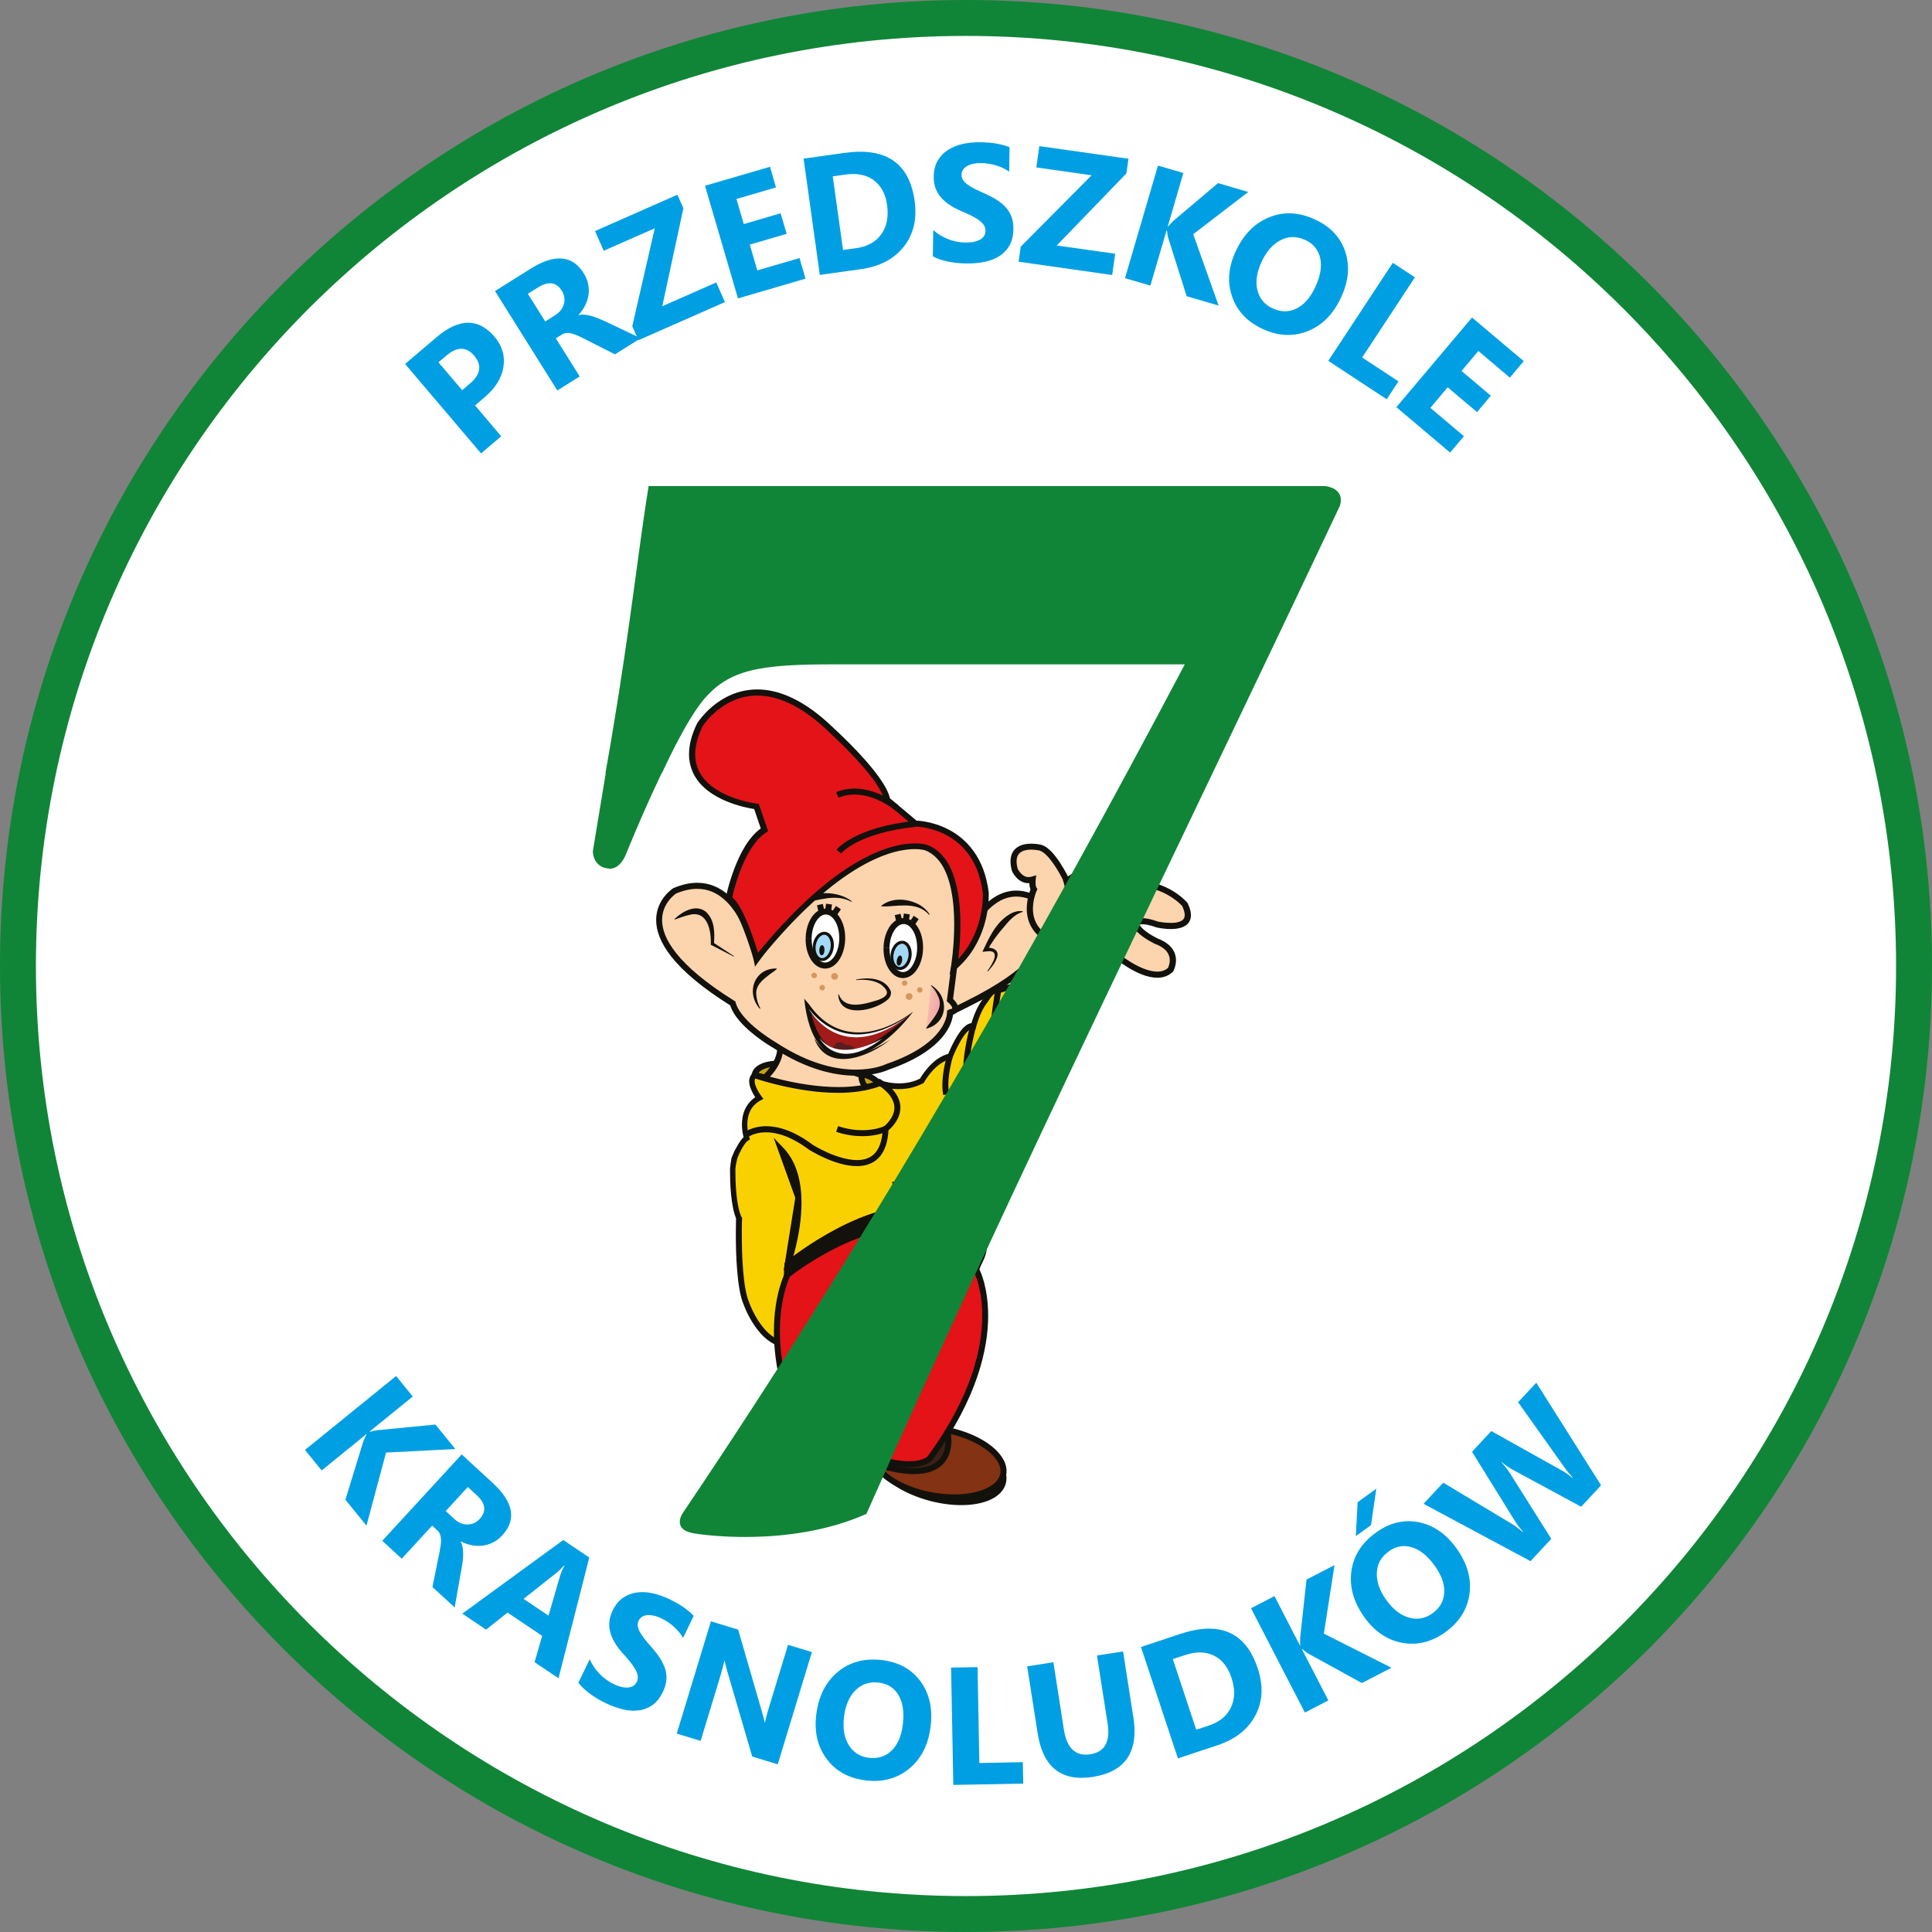 <svg id="a_5" xmlns="http://www.w3.org/2000/svg" xmlns:xlink="http://www.w3.org/1999/xlink" viewBox="0 0 322.74 322.74">
  <rect x="0" y="0" width="322.74" height="322.74" fill="#808080" stroke="none"/>
  <defs>
    <style>
      .cls-1 {
        fill: #833213;
      }

      .cls-2 {
        fill: #a2d9f7;
      }

      .cls-3 {
        fill: #d7965f;
      }

      .cls-4 {
        fill: url(#Gradient_bez_nazwy_10-6);
      }

      .cls-5 {
        fill: url(#Gradient_bez_nazwy_10-7);
      }

      .cls-6 {
        fill: #3a2015;
      }

      .cls-7 {
        fill: #fff;
      }

      .cls-8 {
        fill: #591e1d;
      }

      .cls-9 {
        fill: #009fe3;
      }

      .cls-10 {
        fill: #c5a211;
      }

      .cls-11 {
        fill: url(#Gradient_bez_nazwy_10-3);
      }

      .cls-12 {
        fill: #108537;
      }

      .cls-13 {
        fill: #fcd4ad;
      }

      .cls-14 {
        fill: url(#Gradient_bez_nazwy_10);
      }

      .cls-15 {
        fill: url(#Gradient_bez_nazwy_10-2);
      }

      .cls-16 {
        fill: url(#Gradient_bez_nazwy_10-8);
      }

      .cls-17 {
        fill: url(#Gradient_bez_nazwy_10-4);
      }

      .cls-18 {
        fill: #e31318;
      }

      .cls-19 {
        fill: #13110c;
      }

      .cls-20 {
        fill: #a11b19;
      }

      .cls-21 {
        fill: #fad100;
      }

      .cls-22 {
        fill: #e2b900;
      }

      .cls-23 {
        fill: url(#Gradient_bez_nazwy_10-5);
      }
    </style>
    <linearGradient id="Gradient_bez_nazwy_10" data-name="Gradient bez nazwy 10" x1="-2652.92" y1="-12.22" x2="-2651.92" y2="-12.22" gradientTransform="translate(24743.25 3983.27) rotate(9.08) scale(9.38 -9.38)" gradientUnits="userSpaceOnUse">
      <stop offset="0" stop-color="#fcd4ad"/>
      <stop offset="1" stop-color="#e169a5"/>
    </linearGradient>
    <linearGradient id="Gradient_bez_nazwy_10-2" data-name="Gradient bez nazwy 10" x1="-2751.21" y1="-48.84" x2="-2750.21" y2="-48.84" gradientTransform="translate(-18035.52 -6838.65) rotate(-157.9) scale(7.07 -7.07)" xlink:href="#Gradient_bez_nazwy_10"/>
    <linearGradient id="Gradient_bez_nazwy_10-3" data-name="Gradient bez nazwy 10" x1="-3102.31" y1="-220.32" x2="-3101.31" y2="-220.32" gradientTransform="translate(-2639.24 -755.51) rotate(-157.9) scale(.94 -.94)" xlink:href="#Gradient_bez_nazwy_10"/>
    <linearGradient id="Gradient_bez_nazwy_10-4" data-name="Gradient bez nazwy 10" x1="-2908.84" y1="-173.95" x2="-2907.84" y2="-173.95" gradientTransform="translate(-4046.56 -2101.42) rotate(-148.34) scale(1.64 -1.64)" xlink:href="#Gradient_bez_nazwy_10"/>
    <linearGradient id="Gradient_bez_nazwy_10-5" data-name="Gradient bez nazwy 10" x1="-2866.55" y1="-105.17" x2="-2865.55" y2="-105.17" gradientTransform="translate(-5936.23 -2062.11) rotate(-157.9) scale(2.26 -2.26)" xlink:href="#Gradient_bez_nazwy_10"/>
    <linearGradient id="Gradient_bez_nazwy_10-6" data-name="Gradient bez nazwy 10" x1="-3100.9" y1="-219.63" x2="-3099.9" y2="-219.63" gradientTransform="translate(-2660.51 -760.44) rotate(-157.9) scale(.95 -.95)" xlink:href="#Gradient_bez_nazwy_10"/>
    <linearGradient id="Gradient_bez_nazwy_10-7" data-name="Gradient bez nazwy 10" x1="-2909.32" y1="-174.29" x2="-2908.32" y2="-174.29" gradientTransform="translate(-4050.99 -2097.89) rotate(-148.34) scale(1.63 -1.63)" xlink:href="#Gradient_bez_nazwy_10"/>
    <linearGradient id="Gradient_bez_nazwy_10-8" data-name="Gradient bez nazwy 10" x1="-2866.48" y1="-105.14" x2="-2865.48" y2="-105.14" gradientTransform="translate(-5951.56 -2064.68) rotate(-157.9) scale(2.26 -2.26)" xlink:href="#Gradient_bez_nazwy_10"/>
  </defs>
  <g>
    <circle class="cls-7" cx="161.86" cy="161.56" r="158"/>
    <g>
      <path class="cls-10" d="M146.85,180.97s-1.6-1.64-2.95-1.4c0,0-.18,1.31.74,2.04,0,0,1.64-.3,2.21-.64Z"/>
      <path class="cls-19" d="M146.85,180.97l.36-.35s-.38-.39-.93-.77c-.55-.38-1.28-.79-2.1-.8-.12,0-.24,0-.36.03l-.36.06-.05.36s-.02.15-.02.35c0,.25.03.61.15,1,.13.39.37.82.79,1.16l.18.14.22-.04s.42-.08.92-.2c.25-.06.52-.13.77-.21.25-.08.48-.17.69-.29l.54-.33-.44-.45-.36.35-.26-.43c-.08.05-.26.13-.48.2-.32.11-.72.2-1.03.27-.31.07-.53.11-.53.11l.09.49.31-.39c-.24-.19-.38-.43-.46-.68-.08-.25-.1-.51-.1-.69v-.16s0-.04,0-.04h0s-.15-.03-.15-.03l.15.02h0s-.15-.02-.15-.02l.15.02-.49-.07.09.49.19-.02c.45,0,1.06.29,1.53.62.23.16.43.33.57.45l.16.15.04.04h.01s.36-.34.36-.34l-.26-.43.26.43Z"/>
      <path class="cls-10" d="M126.05,179.59s0-2.32,5.7-1.89c0,0-.83,2.37-1.3,2.91-.28-.05-4.4-1.01-4.4-1.01Z"/>
      <path class="cls-19" d="M126.05,179.59h.5-.21l.21.02v-.02s-.21,0-.21,0l.21.02s.01-.33.47-.69c.46-.36,1.43-.78,3.42-.78.39,0,.81.02,1.28.05l.04-.5-.47-.17s-.05.14-.14.37c-.13.34-.33.87-.54,1.35-.1.24-.21.47-.31.66-.09.18-.19.33-.23.37l.38.33.08-.49s-.11-.02-.24-.05c-.48-.11-1.52-.35-2.43-.56-.91-.21-1.7-.4-1.7-.4l-.11.49h.5-.5l-.11.49s1.03.24,2.1.49c.53.12,1.07.25,1.5.35.21.05.4.09.54.12.14.03.23.05.3.06l.28.05.18-.21c.18-.21.32-.47.47-.79.45-.94.92-2.27.92-2.28l.22-.62-.65-.05c-.49-.04-.94-.05-1.35-.05-2.26,0-3.49.5-4.17,1.1-.68.6-.72,1.26-.72,1.35v.4l.39.09.11-.49Z"/>
      <path class="cls-13" d="M143.9,179.57s-.09,1.36.88,2.17c0,0-6.77,1.7-17.15-1.62,0,0,2.71-2.18,2.73-5.14l13.54,4.59Z"/>
      <path class="cls-19" d="M143.9,179.57l-.5-.04v.13c0,.19.01.58.15,1.04.14.46.4.99.91,1.42l.32-.38-.12-.48-.07.02c-.34.08-1.97.4-4.6.4-2.94,0-7.13-.41-12.21-2.03l-.15.48.31.39s.73-.59,1.44-1.55c.71-.96,1.46-2.34,1.47-3.97h-.5s-.16.47-.16.47l13.54,4.59.16-.47-.5-.04.5.04.16-.47-14.2-4.82v.69c-.01,1.32-.64,2.52-1.28,3.38-.32.43-.64.78-.88,1.02-.12.12-.22.21-.29.27l-.08.07-.02.02-.72.58.88.28c5.18,1.66,9.48,2.08,12.51,2.08,3.1,0,4.88-.44,4.91-.45l.95-.24-.75-.63c-.31-.26-.49-.6-.59-.94-.1-.33-.11-.63-.11-.76v-.05s0,0,0,0h-.15s.15,0,.15,0h0s-.15-.01-.15-.01h.15s.03-.38.03-.38l-.37-.12-.16.47Z"/>
      <path class="cls-13" d="M159.67,159.16s4.52-17.13-7.76-18.62c0,0-11.32-.26-25.49,19.68,0,0-2.78-16.03-13.72-11.4,0,0-10.16,6.43,9.71,18.8.97,3.56,7.12,7.05,7.12,7.05,11.2,7.27,18.66,3.57,18.66,3.57,10.76-3.66,10.53-9.09,10.53-9.09l3.14-1.57c21.64-10.79,10.31-17.84,10.31-17.84-8.61-3.29-12.78,11.88-12.78,11.88"/>
      <path class="cls-19" d="M160.16,159.29s.83-3.13.83-6.87c0-2.54-.38-5.37-1.7-7.73-1.32-2.36-3.64-4.21-7.32-4.65h-.02s-.02,0-.02,0h-.03c-.71-.01-12,.35-25.88,19.89l.41.29.49-.09s-.54-3.12-2.08-6.26c-.77-1.57-1.8-3.15-3.17-4.36-1.37-1.21-3.1-2.04-5.19-2.04-1.21,0-2.53.27-3.96.88l-.04.02-.04.02s-.72.46-1.42,1.34c-.7.87-1.41,2.2-1.41,3.96,0,1.71.68,3.78,2.58,6.17,1.9,2.39,5.02,5.11,9.96,8.19l.26-.42-.48.13c.27,1,.88,1.94,1.62,2.8,2.22,2.58,5.7,4.54,5.73,4.55l.25-.43-.27.42c5.62,3.65,10.36,4.6,13.71,4.59,3.41,0,5.39-.97,5.44-.99l-.22-.45.16.47c5.22-1.78,7.95-3.99,9.37-5.86,1.42-1.87,1.5-3.38,1.5-3.68v-.03h-.5l.22.45,3.14-1.57c5.32-2.65,8.68-5.09,10.74-7.29,2.06-2.2,2.81-4.2,2.81-5.9,0-1.78-.81-3.17-1.6-4.09-.79-.92-1.57-1.41-1.6-1.43l-.04-.03-.04-.02c-.89-.34-1.75-.5-2.58-.5-1.9,0-3.54.84-4.9,2.05-2.04,1.82-3.51,4.48-4.49,6.68-.98,2.2-1.46,3.96-1.47,3.98l.96.27.04-.13c.19-.66,1.13-3.68,2.81-6.5.84-1.41,1.86-2.76,3.04-3.75,1.19-.99,2.51-1.6,4-1.6.69,0,1.43.13,2.22.43l.18-.47-.26.42h.02c.13.1.83.58,1.47,1.38.65.8,1.23,1.91,1.23,3.28,0,1.4-.6,3.14-2.54,5.22-1.94,2.08-5.21,4.46-10.46,7.08l-3.42,1.71v.34c0,.13-.03,1.4-1.3,3.08-1.27,1.68-3.8,3.79-8.89,5.52h-.03s-.03.03-.03.03h-.01c-.17.09-1.96.89-4.98.89-3.17,0-7.69-.88-13.17-4.43h-.01s-.01-.02-.01-.02c0,0-.09-.05-.25-.15-.58-.35-2.06-1.28-3.49-2.5-1.43-1.21-2.78-2.73-3.14-4.1l-.05-.19-.17-.1c-4.88-3.04-7.91-5.7-9.71-7.96-1.8-2.26-2.36-4.1-2.36-5.54,0-1.47.59-2.58,1.19-3.33.3-.38.6-.66.82-.85.11-.09.2-.16.27-.21l.07-.05h.02s-.27-.43-.27-.43l.19.46c1.33-.56,2.51-.8,3.57-.8,1.83,0,3.3.7,4.53,1.79,1.85,1.63,3.1,4.14,3.87,6.25.39,1.05.65,2.01.82,2.69.08.34.15.62.18.81.04.19.06.29.06.29l.2,1.18.7-.98c13.76-19.33,24.67-19.46,25.06-19.47h0s.01-.5.01-.5l-.06.5c3.4.42,5.36,2.03,6.56,4.15,1.2,2.12,1.57,4.8,1.57,7.24,0,1.79-.2,3.45-.4,4.66-.1.6-.2,1.09-.27,1.43-.04.17-.07.3-.09.39l-.03.13.97.25h0Z"/>
      <path class="cls-19" d="M142.25,150.65c-2.7-1.45-5.55-.2-8.32.23l-.05-.09c1.05-1.18,2.63-1.67,4.17-1.59,1.53.03,3.06.45,4.25,1.36l-.06.08Z"/>
      <path class="cls-18" d="M159.38,161.6s2.91-17.08-4.65-19.98c0,0-10.34-3.7-28.32,18.59,0,0-2.49-8.9-4.66-10.08,0,0,1.74-8.83,5.96-11.49l-1.33-3.9s-15.15-1.74-9.48-13.59c0,0,7.96-12.85,22.13.96,0,0,8.53,7.7,9.21,11.55l4.71,3.96s10.32.01,11.75,11.59c0,0,.47,7.47-5.33,12.4Z"/>
      <path class="cls-19" d="M159.38,161.6l.49.08s.56-3.27.56-7.21c0-2.56-.23-5.4-1.02-7.86-.4-1.23-.93-2.36-1.67-3.31-.73-.95-1.67-1.71-2.83-2.15h0s0,0,0,0c-.05-.02-.75-.26-2.06-.26-3.94,0-13.28,2.21-26.82,19.01l.39.31.48-.13s-.63-2.24-1.53-4.64c-.45-1.2-.97-2.44-1.53-3.47-.28-.52-.56-.98-.86-1.37-.3-.39-.61-.7-.98-.91l-.24.44.49.1s.03-.13.08-.37c.19-.85.73-3.02,1.67-5.24.94-2.23,2.29-4.5,3.98-5.55l.33-.21-1.56-4.58-.31-.04h-.11c-.56-.09-3.18-.51-5.6-1.75-1.21-.62-2.37-1.43-3.21-2.49-.84-1.06-1.38-2.34-1.39-3.98,0-1.31.35-2.85,1.22-4.67l-.45-.22.42.26.03-.05c.18-.27,1.08-1.57,2.63-2.79,1.56-1.22,3.74-2.36,6.53-2.36,3.2,0,7.26,1.49,12.16,6.26h0s0,.01,0,.01c0,0,.13.12.36.33.81.76,2.87,2.71,4.78,4.88.96,1.08,1.88,2.22,2.59,3.28.71,1.06,1.2,2.05,1.33,2.76l.03.18,4.99,4.19h.18s.1,0,.1,0c.52.02,3.02.2,5.51,1.67,2.48,1.48,4.99,4.19,5.65,9.48l.5-.06-.5.03v.09c0,.07,0,.16,0,.29,0,.78-.09,2.67-.78,4.87-.69,2.2-1.98,4.69-4.39,6.74l.32.38.49.08-.49-.08.32.38c2.58-2.19,3.96-4.87,4.69-7.2.73-2.33.82-4.31.82-5.17,0-.28,0-.44,0-.44v-.02s0-.01,0-.01c-.72-5.94-3.8-9.02-6.68-10.52-2.87-1.51-5.52-1.51-5.57-1.51v.5s.32-.38.32-.38l-4.71-3.96-.32.38.49-.09c-.2-1.1-.9-2.33-1.81-3.63-2.74-3.86-7.55-8.19-7.56-8.2l-.33.37.35-.36c-5.01-4.89-9.33-6.54-12.85-6.54-3.28,0-5.8,1.43-7.48,2.83-1.68,1.41-2.55,2.81-2.57,2.84l-.02.02v.02c-.93,1.92-1.33,3.61-1.33,5.1,0,1.99.73,3.6,1.8,4.84,1.61,1.86,3.96,2.93,5.89,3.56,1.94.63,3.48.8,3.5.81l.06-.5-.47.16,1.33,3.9.47-.16-.27-.42c-2.29,1.46-3.78,4.41-4.76,6.99-.98,2.58-1.42,4.81-1.42,4.83l-.07.36.32.18c.17.09.42.31.67.64.89,1.14,1.86,3.46,2.57,5.45.36,1,.65,1.92.86,2.59.21.67.32,1.09.32,1.09l.26.93.61-.76c13.45-16.67,22.5-18.63,26.04-18.63.59,0,1.03.05,1.32.11.14.03.25.05.32.07l.07.02h.01s.03-.08.03-.08l-.03.08h0s.03-.08.03-.08l-.03.08.17-.47-.18.47c.97.37,1.75,1,2.4,1.83,1.94,2.47,2.49,6.82,2.48,10.56,0,1.92-.14,3.69-.27,4.97-.07.64-.14,1.16-.19,1.52s-.08.55-.08.55l-.23,1.35,1.05-.89-.32-.38Z"/>
      <path class="cls-7" d="M135.08,156.73c-.06,2.49,1.16,4.54,2.7,4.58,1.55.03,2.85-1.96,2.9-4.45.05-2.49-1.16-4.54-2.7-4.58-1.55-.04-2.85,1.96-2.9,4.45Z"/>
      <path class="cls-19" d="M135.08,156.73h-.5s0,.16,0,.16c0,1.29.31,2.47.86,3.36.27.45.61.82,1,1.1.39.27.85.44,1.34.45h.05c.49,0,.96-.16,1.36-.43.61-.41,1.09-1.05,1.43-1.82.34-.78.55-1.7.57-2.69h0s0-.17,0-.17c0-1.29-.31-2.47-.86-3.36-.27-.45-.61-.82-1-1.1-.39-.27-.85-.44-1.34-.45h-.05c-.49,0-.96.16-1.36.43-.61.41-1.09,1.05-1.43,1.82-.34.78-.55,1.7-.57,2.68h0s.5.01.5.01h.5c.02-1.14.34-2.17.8-2.88.23-.36.49-.63.76-.81.27-.18.53-.26.81-.26h.03c.27,0,.53.1.79.27.38.27.75.75,1.01,1.38.26.63.42,1.41.42,2.26v.15s0,0,0,0c-.02,1.15-.34,2.18-.8,2.89-.23.36-.49.63-.76.81-.27.18-.53.26-.81.26h-.03c-.27,0-.53-.1-.79-.27-.38-.27-.75-.75-1.01-1.38-.26-.63-.42-1.41-.42-2.26v-.15s0,0,0,0h-.5Z"/>
      <path class="cls-19" d="M122.55,159.79l-3.68-1.9-.14-.07c.13-2.26-.52-5.76-3.53-5-.84.18-1.64.51-2.48.79l-.05-.08c1.31-1.27,3.58-2.57,5.26-1.21,1.51,1.44,1.46,3.5,1.34,5.37l-.13-.25,3.46,2.28-.05.09Z"/>
      <path class="cls-19" d="M164.93,162.22c.85-1.17,2.46-3.74-.27-3.27l-.55.05c1.08-2.29,2.18-4.78,4.4-6.19.68-.43,1.54-.74,2.34-.58v.1c-1.48.43-2.39,1.63-3.34,2.75-.97,1.12-1.87,2.37-2.59,3.69l-.32-.46c1.08-.09,2.41.27,1.95,1.68-.34.91-.93,1.62-1.54,2.3l-.08-.07Z"/>
      <path class="cls-6" d="M146.13,241.96c-.8,2.98,3.35,6.68,9.26,8.26,5.91,1.58,11.35.44,12.15-2.54.8-2.98-3.35-6.68-9.26-8.26-5.91-1.58-11.35-.44-12.14,2.54Z"/>
      <path class="cls-19" d="M146.13,241.96l-.48-.13c-.08.29-.12.59-.12.88,0,.82.29,1.65.78,2.43,1.48,2.34,4.79,4.44,8.95,5.56,1.85.49,3.65.73,5.3.73,1.87,0,3.54-.3,4.85-.89,1.3-.59,2.28-1.5,2.61-2.73.08-.29.11-.59.11-.88,0-.82-.29-1.65-.78-2.43-1.48-2.34-4.8-4.44-8.95-5.56-1.85-.49-3.65-.73-5.3-.73-1.87,0-3.54.3-4.85.89-1.3.59-2.28,1.5-2.61,2.73l.48.13.48.13c.22-.85.92-1.56,2.06-2.08,1.13-.51,2.67-.81,4.43-.8,1.55,0,3.28.22,5.04.7,2.65.71,4.93,1.85,6.52,3.14.8.64,1.42,1.32,1.84,1.99.42.66.62,1.31.62,1.9,0,.21-.03.42-.08.63-.23.85-.92,1.56-2.06,2.08-1.13.51-2.67.81-4.43.8-1.55,0-3.27-.22-5.04-.7-2.65-.71-4.93-1.85-6.52-3.14-.8-.64-1.42-1.32-1.84-1.98-.42-.66-.62-1.31-.62-1.9,0-.21.03-.42.08-.63l-.48-.13Z"/>
      <path class="cls-7" d="M148.09,158.32c-.06,2.49,1.15,4.54,2.7,4.58,1.55.03,2.85-1.96,2.9-4.45.05-2.49-1.16-4.54-2.7-4.58-1.55-.03-2.85,1.96-2.9,4.45Z"/>
      <path class="cls-19" d="M148.09,158.32h-.5s0,.16,0,.16c0,1.29.31,2.47.86,3.36.27.45.61.82,1,1.1.39.27.85.44,1.34.45h.05c.49,0,.96-.16,1.36-.43.61-.41,1.09-1.05,1.43-1.82.34-.78.55-1.7.57-2.69h0s0-.17,0-.17c0-1.29-.31-2.47-.86-3.36-.27-.45-.61-.82-1-1.1-.39-.27-.85-.44-1.34-.45h-.05c-.49,0-.96.16-1.36.43-.61.41-1.09,1.05-1.43,1.82-.34.78-.55,1.7-.57,2.68h0s.5.01.5.01h.5c.02-1.14.34-2.17.8-2.88.23-.36.49-.63.76-.81.27-.18.53-.26.81-.26h.03c.27,0,.53.1.79.27.38.27.75.75,1.01,1.38.26.63.42,1.42.42,2.26v.15s0,0,0,0c-.02,1.15-.34,2.18-.8,2.89-.23.36-.49.63-.76.81-.27.18-.53.26-.81.26h-.03c-.27,0-.53-.1-.79-.27-.38-.27-.75-.75-1.01-1.38-.26-.63-.42-1.41-.42-2.26v-.15s0,0,0,0h-.5Z"/>
      <path class="cls-2" d="M149.04,159.38c-.17,1.21.35,2.28,1.17,2.4.82.12,1.63-.76,1.8-1.97.17-1.21-.35-2.28-1.17-2.4-.82-.12-1.63.76-1.8,1.97Z"/>
      <path class="cls-19" d="M149.04,159.38l-.25-.04c-.02.17-.04.33-.04.5,0,.54.13,1.05.37,1.44.24.39.6.68,1.05.75h.18c.48.01.92-.25,1.25-.64.33-.39.57-.93.66-1.54.02-.17.04-.33.04-.5,0-.55-.13-1.05-.37-1.44-.24-.39-.6-.68-1.05-.75h-.19c-.48-.01-.92.25-1.25.64-.33.39-.57.93-.66,1.54l.25.04.25.04c.07-.52.28-.98.54-1.29.26-.31.57-.48.86-.48h.11c.27.05.51.22.69.52.18.3.3.72.3,1.18,0,.14,0,.28-.03.42-.08.52-.28.98-.55,1.29-.26.31-.57.48-.86.48h-.11c-.27-.05-.51-.22-.7-.52-.18-.3-.3-.71-.3-1.18,0-.14.01-.28.03-.42l-.25-.04Z"/>
      <path class="cls-2" d="M136.04,157.89c-.17,1.21.35,2.28,1.17,2.4.82.12,1.63-.76,1.8-1.97.17-1.21-.35-2.28-1.17-2.4-.82-.12-1.63.76-1.8,1.97Z"/>
      <path class="cls-19" d="M136.04,157.89l-.25-.04c-.02.17-.04.33-.04.49,0,.54.13,1.05.37,1.44.24.39.6.68,1.05.75h.18c.48.01.92-.25,1.25-.64.33-.39.57-.93.66-1.54.02-.17.04-.33.04-.5,0-.54-.13-1.05-.37-1.44-.24-.39-.6-.68-1.05-.75h-.19c-.48-.01-.92.25-1.25.64-.33.39-.57.93-.66,1.54l.25.04.25.04c.08-.52.28-.98.54-1.29.26-.31.57-.48.86-.48h.11c.27.05.51.22.69.52.18.3.3.71.3,1.18,0,.14-.01.28-.03.43-.08.52-.28.98-.54,1.29-.26.31-.57.48-.86.48h-.11c-.27-.05-.51-.22-.7-.52-.18-.3-.3-.72-.3-1.18,0-.14.01-.28.03-.42l-.25-.04Z"/>
      <path class="cls-13" d="M159.38,161.6l-.7,5.45s1.97,1.62.02,2.09"/>
      <path class="cls-19" d="M158.89,161.54l-.73,5.72.21.18.03.02c.07.06.26.24.42.44.16.2.26.43.25.5l-.03.07s-.18.13-.45.19l.23.97c.38-.09.67-.22.9-.44.23-.21.35-.52.34-.79-.02-.55-.32-.93-.56-1.23-.25-.3-.49-.49-.5-.5l-.32.39.5.06.7-5.45-.99-.13h0Z"/>
      <path class="cls-19" d="M155.21,152.82c-1.78-2.02-4.48-1.56-6.85-1.42-.35.03-.72.03-1.11,0l-.03-.1c1.86-1.46,4.52-1.21,6.49-.09.64.4,1.21.92,1.59,1.56l-.08.05Z"/>
      <path class="cls-19" d="M143,163.63c1.97-.39,4.69-.32,5.71,1.75.31.43.03,1.26-.39,1.58-2.06,1.87-8.09,3.27-8.3-.84h.1c1.03,2.73,4.55,1.54,6.64.9,1.61-.63,1.89-1.31.54-2.46-1.21-.87-2.82-.97-4.28-.84l-.02-.1Z"/>
      <path class="cls-20" d="M152.48,169.05s-10.45,8.96-17.62-1.06c0,0,1.92,17.77,17.62,1.06Z"/>
      <path class="cls-19" d="M152.44,169.09c-4.51,3.96-11.47,5.7-16.17,1.04-.64-.58-1.14-1.28-1.72-1.92l.66-.25c2.47,12.84,10.61,7.11,17.22,1.14ZM152.52,169.02c-6.83,8.91-16.67,12.21-18.18-2.19l.82.95c4.52,6.56,11.54,5.53,17.36,1.24Z"/>
      <path class="cls-8" d="M143.28,175.76s-.96-1.56-1.96-1.14c0,0-.09-.38-1.11-.51,0,0-.78-.04-1.19,1.25l4.25.4Z"/>
      <path class="cls-7" d="M147.42,173.47s-7.16,4.34-10.53-.08c0,0,2.95,5.91,10.53.08Z"/>
      <path class="cls-7" d="M152.22,169.33s-9.88,8.33-17.12-.8c0,0,5.46,10.14,17.12.8Z"/>
      <path class="cls-19" d="M140.52,142.56h0c.09-.1,2.86-3.44,12.5-4.45l-.1-.99c-10.16,1.06-13.1,4.72-13.18,4.83l.79.61h0Z"/>
      <path class="cls-19" d="M150.03,134.5s-3.21-2.75-7.27-2.77c-.99,0-2.04.17-3.08.59l.37.93c.92-.37,1.83-.52,2.71-.52,1.8,0,3.46.63,4.67,1.27.61.32,1.1.64,1.44.88.17.12.3.22.39.29l.1.08.03.02.65-.76h0Z"/>
      <path class="cls-19" d="M149.82,160.38c-.09.46.03.88.27.92.24.05.5-.29.59-.76.09-.46-.03-.88-.27-.92-.24-.05-.5.29-.59.76Z"/>
      <path class="cls-19" d="M136.86,158.72c-.02.47.15.86.4.87.24.01.45-.36.47-.83.02-.47-.15-.86-.4-.87-.24-.01-.45.36-.47.83Z"/>
      <path class="cls-19" d="M148.71,173.66c-3.49,2.88-10.43,5.61-12.65-.08l.04-.02c3.08,4.94,8.8,2.58,12.61.1Z"/>
      <path class="cls-3" d="M150.67,164.32c.06.25.31.4.55.35.25-.06.4-.31.35-.55-.06-.25-.31-.4-.55-.35-.25.06-.4.31-.35.55Z"/>
      <path class="cls-3" d="M154.1,165.26c.06.25-.1.5-.34.55-.25.06-.5-.1-.55-.34-.06-.25.1-.5.34-.55.25-.06.5.1.55.35Z"/>
      <path class="cls-3" d="M151.32,166.59c.07.31.38.49.68.42.31-.07.5-.38.43-.68-.07-.3-.38-.49-.68-.42-.31.07-.5.38-.42.68Z"/>
      <path class="cls-3" d="M137.74,165.24c.14-.22.07-.5-.15-.64-.22-.14-.5-.07-.64.15-.13.22-.07.5.15.64.22.13.5.07.64-.15Z"/>
      <path class="cls-3" d="M135.61,162.71c.14-.22.42-.28.64-.15.22.14.28.42.15.64-.14.22-.42.28-.64.15-.22-.14-.28-.42-.15-.64Z"/>
      <path class="cls-3" d="M139.9,163.4c.17-.26.08-.61-.18-.78-.27-.16-.62-.08-.78.18-.17.27-.08.62.18.78.27.17.61.08.78-.18Z"/>
      <path class="cls-14" d="M155.55,164.62s4.56,3.49-.8,7.17"/>
      <path class="cls-19" d="M155.58,164.58c3.04,1.87,2.84,6.27-.8,7.25l-.06-.08c.21-.33.43-.63.66-.89.99-1.3,2.18-2.75,1.32-4.45-.26-.64-.67-1.25-1.18-1.75l.06-.08Z"/>
      <path class="cls-15" d="M126.98,168.5s-3.4-4.62,2.77-6.66"/>
      <path class="cls-19" d="M126.94,168.53c-2.39-2.64-.97-6.82,2.79-6.74l.03.09c-.29.26-.59.48-.88.67-1.31.98-2.86,2.03-2.51,3.9.08.68.3,1.38.65,2.01l-.08.06Z"/>
      <line class="cls-11" x1="152.27" y1="154.41" x2="153.05" y2="153.26"/>
      <polyline class="cls-19" points="152.68 154.69 153.47 153.54 152.64 152.98 151.86 154.12"/>
      <line class="cls-17" x1="151.3" y1="153.96" x2="151.49" y2="152.68"/>
      <polyline class="cls-19" points="151.79 154.04 151.98 152.75 150.99 152.6 150.8 153.89"/>
      <path class="cls-6" d="M126.45,253.03c1.59,2.65,7.13,2.25,12.37-.9,5.25-3.14,8.21-7.84,6.63-10.49-1.59-2.65-7.13-2.25-12.37.9-5.25,3.15-8.22,7.84-6.63,10.49Z"/>
      <path class="cls-19" d="M126.45,253.03l-.43.26c.41.69,1.06,1.2,1.83,1.52.77.32,1.68.47,2.68.47,2.49,0,5.57-.93,8.55-2.72,2.19-1.31,4-2.89,5.27-4.51,1.27-1.62,2.02-3.26,2.03-4.78,0-.67-.16-1.32-.5-1.89-.41-.69-1.06-1.2-1.83-1.52-.77-.32-1.68-.47-2.68-.47-2.49,0-5.57.93-8.55,2.72-2.19,1.31-4,2.89-5.27,4.51-1.27,1.62-2.02,3.26-2.03,4.78,0,.67.16,1.32.5,1.89l.43-.26.43-.26c-.24-.4-.36-.85-.36-1.38,0-1.16.63-2.66,1.81-4.16,1.18-1.5,2.9-3.01,5-4.27,2.85-1.71,5.79-2.58,8.04-2.58.9,0,1.68.14,2.29.4.62.26,1.07.63,1.36,1.11.24.4.36.85.36,1.38,0,1.17-.62,2.66-1.81,4.16-1.18,1.5-2.9,3.01-5,4.27-2.85,1.71-5.79,2.58-8.04,2.58-.9,0-1.68-.14-2.29-.4-.62-.26-1.07-.63-1.36-1.11l-.43.26Z"/>
      <line class="cls-23" x1="150.23" y1="153.96" x2="149.95" y2="152.76"/>
      <polyline class="cls-19" points="150.72 153.84 150.44 152.65 149.47 152.87 149.74 154.07"/>
      <path class="cls-1" d="M145.78,242.34c-.54,3.04,3.89,6.38,9.92,7.46,6.02,1.08,11.35-.51,11.89-3.55.55-3.04-3.89-6.38-9.92-7.46-6.02-1.08-11.35.51-11.89,3.55Z"/>
      <path class="cls-19" d="M145.78,242.34l-.49-.09c-.04.2-.05.4-.05.6,0,.85.31,1.68.85,2.45,1.61,2.3,5.17,4.2,9.53,4.99,1.31.23,2.59.35,3.8.35,2.24,0,4.24-.38,5.78-1.09.77-.36,1.42-.8,1.92-1.34.5-.53.85-1.17.97-1.87.04-.2.05-.4.05-.6,0-.85-.31-1.68-.85-2.45-1.61-2.3-5.17-4.2-9.53-4.99-1.31-.23-2.59-.35-3.8-.35-2.24,0-4.24.38-5.78,1.09-.77.36-1.42.8-1.92,1.34-.5.53-.85,1.17-.97,1.87l.49.09.49.09c.09-.49.33-.94.72-1.36.58-.63,1.53-1.16,2.73-1.53,1.2-.37,2.65-.58,4.24-.58,1.15,0,2.37.11,3.62.33,2.78.5,5.21,1.49,6.91,2.69.85.6,1.52,1.24,1.97,1.89.45.65.67,1.28.67,1.88,0,.14-.01.28-.04.42-.09.49-.33.94-.72,1.36-.59.63-1.53,1.16-2.73,1.53-1.2.37-2.65.58-4.24.58-1.15,0-2.37-.11-3.62-.33-2.78-.5-5.21-1.49-6.91-2.69-.85-.6-1.52-1.24-1.97-1.89-.45-.65-.67-1.28-.67-1.88,0-.14.01-.28.04-.42l-.49-.09Z"/>
      <path class="cls-1" d="M126.45,251.85c1.59,2.65,7.13,2.25,12.37-.9,5.25-3.14,8.21-7.84,6.63-10.49-1.59-2.65-7.13-2.25-12.37.9-5.25,3.14-8.22,7.84-6.63,10.49Z"/>
      <path class="cls-19" d="M126.45,251.85l-.43.26c.41.69,1.06,1.2,1.83,1.52.77.32,1.68.47,2.68.47,2.49,0,5.57-.93,8.55-2.72,2.19-1.31,4-2.89,5.27-4.51,1.27-1.62,2.02-3.26,2.03-4.78,0-.67-.16-1.32-.5-1.89-.41-.69-1.06-1.2-1.83-1.52-.77-.32-1.68-.47-2.68-.47-2.49,0-5.57.93-8.55,2.72-2.19,1.31-4,2.89-5.27,4.51-1.27,1.62-2.02,3.26-2.03,4.78,0,.67.16,1.32.5,1.89l.43-.26.43-.26c-.24-.4-.36-.85-.36-1.38,0-1.17.63-2.66,1.81-4.16,1.18-1.5,2.9-3.01,5-4.27,2.85-1.71,5.79-2.58,8.04-2.58.9,0,1.68.14,2.29.4.62.26,1.07.63,1.36,1.11.24.4.36.85.36,1.38,0,1.17-.62,2.66-1.81,4.16-1.18,1.5-2.9,3.01-5,4.27-2.85,1.71-5.79,2.58-8.04,2.58-.9,0-1.68-.14-2.29-.4-.62-.26-1.07-.63-1.36-1.11l-.43.26Z"/>
      <line class="cls-4" x1="139.28" y1="152.76" x2="140.06" y2="151.61"/>
      <polyline class="cls-19" points="139.69 153.04 140.47 151.9 139.65 151.33 138.87 152.47"/>
      <line class="cls-5" x1="138.3" y1="152.32" x2="138.5" y2="151.03"/>
      <polyline class="cls-19" points="138.8 152.39 138.99 151.1 138 150.96 137.81 152.24"/>
      <path class="cls-6" d="M133.75,240.98l.02.14c.19,1.07,1.82,7.78,11.55,3.27l.62-1.91-10.56-2.44-1.63.93Z"/>
      <path class="cls-19" d="M133.75,240.98l-.49.08.02.14v.02s0,0,0,0c.08.45.37,1.72,1.28,2.92.9,1.2,2.48,2.31,4.94,2.3,1.61,0,3.58-.45,6.03-1.59l.2-.09.86-2.63-11.29-2.61-2.1,1.2.05.34.49-.08.25.43,1.46-.84,9.84,2.27-.45,1.39.48.16-.21-.45c-2.35,1.09-4.19,1.49-5.61,1.49-2.16,0-3.38-.9-4.15-1.91-.76-1-1.03-2.14-1.09-2.49l-.49.09.49-.08-.02-.14-.49.08.25.43-.25-.43Z"/>
      <line class="cls-16" x1="137.24" y1="152.31" x2="136.96" y2="151.11"/>
      <polyline class="cls-19" points="137.73 152.2 137.45 151 136.48 151.23 136.75 152.42"/>
      <path class="cls-6" d="M158.3,239.21s2.38,9.83-11.91,5.41l-.51-1.11,12.56-4.29"/>
      <path class="cls-19" d="M157.81,239.32v.02c.03.1.14.64.14,1.33,0,.9-.18,2.06-.9,2.95-.71.89-1.96,1.62-4.35,1.63-1.55,0-3.57-.32-6.16-1.12l-.15.48.45-.21-.28-.61,12.04-4.12-.32-.95-13.09,4.47.83,1.82.21.07c2.66.82,4.77,1.17,6.45,1.17,2.59,0,4.22-.84,5.14-2.01.92-1.16,1.11-2.55,1.11-3.57,0-.91-.16-1.56-.16-1.59l-.97.24h0Z"/>
      <path class="cls-21" d="M123.41,203.51c-1.19-2.59-1.05-8.32-1.05-8.32.06-.59.15-1.11.28-1.57h-.07s.1-.25.28-.63c.14-.36.29-.68.46-.96.41-.78.92-1.62,1.4-1.91,0,0-1.61-4.65,2.09-6.72,0,0-2.15-2.79-.74-3.8,0,0,12.73,4.48,20.86,1.35,0,0,3.79,1.35,7.05-.42,0,0,1.88-3.5,4.72-4.08,0,0,2.19-5.59,3.88-5.01.57-2.1,1.32-3.47,2.02-4.36.7-1.13,1.48-1.96,2.17-1.65,9.42-3.22,9.19,5.12,9.19,5.12,0,0-.14,26.06-11.05,22.74,0,0-3.56,4.88-5.31,4.88,0,0,1.82,2.51,1.93,3.55,0,0,4.53,4.35,2.13,8.86,0,0-4.38-19.79-32.1.62l1.78-11.13-2.86-7.95c5.77,6.03,1.08,19.08,1.08,19.08,0,0,3.39,11,.22,13.47-4.73-.04-7.11-6.91-7.11-6.91-1.6-3.66-1.23-14.25-1.23-14.25Z"/>
      <path class="cls-19" d="M123.41,203.51l.45-.21c-.44-.94-.71-2.48-.85-3.94-.14-1.47-.16-2.87-.16-3.61,0-.35,0-.54,0-.54h-.5s.5.04.5.04c.05-.56.15-1.05.26-1.49l.21-.77-.85.16.09.49.46.18s.02-.06.07-.17c.05-.11.11-.27.2-.46v-.02s.01,0,.01,0c.13-.33.27-.62.42-.88h0s0-.03,0-.03c.2-.38.42-.77.64-1.08.22-.32.45-.55.58-.63l.35-.21-.13-.38v-.03c-.07-.18-.32-1.05-.32-2.1,0-.69.11-1.44.43-2.14.32-.7.85-1.34,1.75-1.85l.51-.28-.35-.46-.04-.06c-.11-.15-.39-.55-.63-1.02-.25-.47-.45-1.03-.44-1.41,0-.3.07-.45.27-.6l-.29-.41-.17.47s7.05,2.49,14.09,2.49c2.46,0,4.93-.3,7.11-1.14l-.18-.47-.17.47s1.46.52,3.36.52c1.25,0,2.71-.22,4.1-.98l.13-.07.07-.13.02-.03c.1-.17.59-1.02,1.37-1.87.78-.85,1.83-1.69,3-1.93l.27-.05.1-.25s.03-.07.08-.21c.19-.47.71-1.66,1.35-2.71.31-.52.66-1.01.99-1.34.16-.17.32-.29.45-.37.13-.08.23-.1.3-.1l.09.02.5.17.14-.51c.56-2.04,1.27-3.35,1.93-4.18l.02-.02.02-.03c.29-.46.58-.86.85-1.13.27-.27.5-.36.59-.35l.1.02.18.08.19-.06c1.48-.51,2.7-.71,3.69-.71,1.22,0,2.09.3,2.75.74.98.66,1.51,1.68,1.79,2.62.28.93.3,1.76.3,1.95v.06s.5,0,.5,0h-.5s0,.35-.02.97c-.07,2.18-.38,7.67-1.65,12.56-.63,2.45-1.51,4.74-2.67,6.38-1.18,1.64-2.57,2.61-4.36,2.61-.52,0-1.09-.08-1.7-.27l-.34-.1-.21.29s-.05.07-.15.2c-.35.46-1.24,1.61-2.23,2.64-.49.51-1.01.99-1.47,1.33-.46.34-.88.51-1.06.5h-.98s.57.79.57.79c0,0,.11.15.28.4.25.37.64.95.96,1.53.16.29.31.57.42.82.11.25.17.46.18.57l.02.18.13.13.02.02c.14.14.81.84,1.44,1.87.63,1.03,1.21,2.39,1.21,3.84,0,.82-.18,1.66-.64,2.53l.44.23.49-.11s-.5-2.26-2.2-4.5c-1.69-2.25-4.66-4.51-9.45-4.51-4.94,0-11.75,2.36-21.23,9.33l.3.4.49.08,1.8-11.25-2.9-8.07-.47.17-.36.35c2.06,2.15,2.74,5.33,2.74,8.49,0,2.56-.44,5.09-.88,6.97-.22.94-.44,1.72-.61,2.26-.08.27-.15.48-.2.63s-.07.21-.07.21l-.06.16.05.16s.02.08.07.22c.3,1.01,1.49,5.35,1.48,8.78,0,.91-.08,1.76-.28,2.44-.19.69-.49,1.19-.88,1.49l.31.39v-.5c-1.06-.01-1.99-.4-2.81-1-1.24-.9-2.21-2.3-2.86-3.48-.32-.59-.57-1.12-.73-1.5-.08-.19-.14-.34-.18-.45-.04-.1-.06-.15-.06-.16v-.02s-.01-.02-.01-.02c-.5-1.13-.83-3.16-1-5.3-.18-2.14-.22-4.4-.22-6.09,0-.79,0-1.45.02-1.91,0-.46.02-.73.02-.73v-.12s-.05-.11-.05-.11l-.45.21-.5-.02s-.04,1.08-.04,2.68c0,1.7.04,3.99.23,6.17.19,2.19.49,4.26,1.08,5.62l.46-.2-.47.16s.61,1.77,1.84,3.56c.61.89,1.39,1.8,2.34,2.49.95.7,2.09,1.18,3.4,1.19h.17s.14-.11.14-.11c.62-.48,1-1.2,1.23-2.01.23-.81.32-1.74.32-2.71,0-4.15-1.59-9.27-1.59-9.29l-.48.15.47.17s1.82-5.06,1.83-10.41c0-3.29-.69-6.74-3.02-9.18l-1.63-1.7,3.61,10.04-1.95,12.2.98-.72c9.38-6.91,16.03-9.14,20.64-9.14,4.47,0,7.08,2.05,8.66,4.11.78,1.03,1.29,2.07,1.6,2.85.16.39.26.71.33.93.03.11.06.2.07.26l.02.06v.02s.3,1.33.3,1.33l.64-1.2c.54-1.02.76-2.04.76-3,0-1.83-.76-3.43-1.5-4.58-.74-1.15-1.47-1.85-1.49-1.87l-.35.36.5-.05c-.04-.38-.2-.75-.39-1.16-.59-1.21-1.62-2.62-1.62-2.63l-.41.29v.5c.67-.02,1.26-.39,1.88-.87.92-.73,1.87-1.77,2.6-2.64.73-.87,1.24-1.56,1.24-1.57l-.4-.29-.15.48c.69.21,1.36.31,1.99.31,1.24,0,2.35-.4,3.3-1.08,1.65-1.2,2.83-3.21,3.72-5.53,1.33-3.48,1.99-7.7,2.33-11.05.34-3.36.35-5.85.35-5.86h0s0-.05,0-.05c0-.33-.03-1.84-.77-3.34-.37-.75-.93-1.5-1.76-2.05-.83-.56-1.92-.91-3.3-.91-1.13,0-2.45.23-4.02.76l.16.47.21-.46c-.16-.07-.34-.11-.51-.11-.52,0-.92.29-1.28.64-.36.35-.69.81-1,1.32l.43.26-.39-.31c-.75.95-1.52,2.39-2.11,4.54l.48.13.16-.47c-.14-.05-.28-.07-.41-.07-.34,0-.64.13-.9.3-.46.31-.86.77-1.23,1.3-1.1,1.57-1.95,3.76-1.96,3.78l.47.18-.1-.49c-1.6.33-2.84,1.43-3.7,2.42-.86.99-1.35,1.89-1.36,1.91l.44.24-.24-.44c-1.2.65-2.49.86-3.62.86-.86,0-1.62-.12-2.17-.24-.27-.06-.49-.12-.64-.16l-.17-.05-.05-.02-.17-.06-.17.07c-2.02.78-4.38,1.08-6.76,1.08-3.41,0-6.86-.61-9.45-1.22-1.3-.31-2.38-.61-3.13-.84-.38-.11-.67-.21-.88-.28-.2-.07-.3-.1-.3-.1l-.25-.09-.21.15c-.5.35-.7.91-.69,1.41,0,.77.35,1.51.67,2.1.32.58.64.99.65,1.01l.4-.3-.24-.44c-1.08.6-1.77,1.43-2.17,2.3-.4.87-.52,1.77-.52,2.56,0,1.38.37,2.43.38,2.46l.47-.16-.26-.43c-.35.22-.61.54-.88.91-.26.37-.5.79-.71,1.2l.44.23-.43-.26c-.19.31-.36.66-.5,1.04l.47.18-.46-.2c-.18.39-.28.66-.28.67l-.17,1.12.8-.46-.09-.49-.48-.13c-.13.49-.23,1.04-.29,1.65v.02s0,.02,0,.02c0,0,0,.21,0,.57,0,.76.02,2.19.17,3.71.15,1.52.41,3.11.94,4.27l.45-.21-.5-.02.5.02Z"/>
      <path class="cls-19" d="M124.95,189.96l-.13-.16.31.4-.18-.24-.13-.16.13.16s1.05-.81,3.01-.81c1.7,0,4.11.6,7.2,2.92h.02s.02.02.02.02c.01,0,1.07.68,2.58,1.35,1.51.67,3.48,1.36,5.36,1.36,1.31,0,2.63-.35,3.61-1.35.98-1,1.59-2.57,1.68-4.85l-.5-.02.3.4s.55-.4,1.08-1.08c.53-.68,1.09-1.66,1.1-2.86,0-.75-.23-1.57-.78-2.39-.55-.82-1.43-1.65-2.72-2.47l-.54.84c1.21.77,1.97,1.51,2.43,2.19.45.68.61,1.28.61,1.83,0,.88-.43,1.67-.88,2.24-.23.29-.45.51-.62.67l-.2.17-.05.04h-.01s-.19.15-.19.15v.24c-.09,2.14-.65,3.43-1.4,4.19-.75.76-1.75,1.05-2.9,1.05-1.63,0-3.51-.63-4.95-1.27-.72-.32-1.34-.64-1.77-.89-.22-.12-.39-.22-.51-.29s-.17-.11-.17-.11l-.27.42.3-.4c-3.22-2.42-5.87-3.12-7.8-3.12-2.31,0-3.57.98-3.63,1.02l.62.78h0Z"/>
      <path class="cls-19" d="M147.69,188.14h0c-.12.06-1.48.66-3.63.66-1.15,0-2.52-.17-4.06-.68l-.32.95c1.65.55,3.13.73,4.37.73,2.5,0,4.03-.74,4.08-.76l-.44-.9h0Z"/>
      <path class="cls-19" d="M158.2,176.3s-.77,2.52-.78,4.96c0,.57.04,1.13.15,1.67l.98-.2c-.09-.45-.13-.95-.13-1.47,0-1.12.18-2.29.37-3.18.09-.45.18-.82.25-1.08.03-.13.06-.23.08-.3l.03-.1-.96-.29h0Z"/>
      <path class="cls-19" d="M159.76,197.69s-2.1-.85-5.54-.85c-1.49,0-3.24.16-5.19.61l.22.97c1.87-.43,3.55-.58,4.97-.58,1.64,0,2.94.2,3.82.39.44.1.78.2,1.01.27.11.04.2.07.25.09l.06.02h.01s.38-.92.38-.92h0Z"/>
      <path class="cls-19" d="M161.66,201.24s-2.7-.91-5.29-.92c-.4,0-.8.02-1.19.07l.13.99c.33-.05.69-.07,1.05-.07,1.18,0,2.43.22,3.38.43.48.11.88.22,1.16.3.14.04.25.07.32.1l.11.04.32-.95h0Z"/>
      <path class="cls-21" d="M166.74,165.42s-4.65,27.75,3.71,17.41"/>
      <path class="cls-19" d="M166.25,165.34s-1.29,7.71-1.29,13.55c0,1.76.11,3.35.44,4.56.16.6.38,1.12.7,1.52.31.4.79.68,1.32.68.53,0,1.05-.23,1.61-.64.56-.41,1.16-1.02,1.83-1.85l-.78-.63c-.64.79-1.19,1.34-1.65,1.68-.46.34-.8.45-1.01.45-.21,0-.35-.07-.54-.3-.28-.34-.54-1.07-.69-2.03-.15-.96-.22-2.14-.22-3.42,0-2.85.32-6.21.64-8.84.16-1.32.32-2.45.44-3.26.12-.81.2-1.28.2-1.28l-.99-.17h0Z"/>
      <path class="cls-21" d="M162.56,171.43s-1.45,5.3-1.06,7.82"/>
      <path class="cls-19" d="M162.08,171.3s-1.14,4.13-1.15,6.94c0,.38.02.75.07,1.08l.99-.16c-.04-.26-.06-.58-.06-.93,0-1.28.27-2.97.55-4.32.14-.67.28-1.27.38-1.69.1-.42.17-.67.17-.67l-.96-.26h0Z"/>
      <path class="cls-19" d="M131.53,211.19s24.43-20.11,32.1-.62l-.42,1.03-3.28-4.17s-12.28-4.44-28.55,6.3l.16-2.54Z"/>
      <path class="cls-19" d="M131.53,211.19l.32.39.12-.1c.61-.49,3.48-2.73,7.3-4.84,3.82-2.11,8.58-4.08,12.93-4.07,2.25,0,4.37.52,6.24,1.78,1.87,1.27,3.51,3.3,4.73,6.41l.47-.18-.46-.19-.1.24-2.84-3.61-.13-.05s-2.61-.94-6.95-.94c-5.24,0-13.06,1.36-22.05,7.29l.28.42.5.03.16-2.54-.5-.03.32.39-.32-.39-.5-.03-.22,3.54.84-.55c8.83-5.82,16.43-7.12,21.5-7.13,2.09,0,3.76.22,4.89.44.57.11,1,.22,1.29.3.15.04.25.07.33.1l.08.03h.02s.17-.46.17-.46l-.39.31,3.81,4.84.83-2-.07-.19c-1.28-3.25-3.04-5.47-5.1-6.87-2.06-1.4-4.4-1.95-6.8-1.95-4.95,0-10.17,2.33-14.18,4.63-4.01,2.3-6.79,4.6-6.81,4.61l-.17.14v.22s.49.03.49.03Z"/>
      <path class="cls-18" d="M144.38,220.89c.63.75,1.13,1.67,1.51,2.7,2.68,7.2-.14,19.87-.14,19.87,8.07,2.6,9.71,0,9.71,0,13.91-19.14,7.76-31.04,7.76-31.04-8.89-17.64-31.68.55-31.68.55,0,0-6.11,11.9,4.43,30.49,0,0,1.64,2.6,9.71,0,0,0,3.38-16.23-1.29-22.56"/>
      <path class="cls-19" d="M143.99,221.21c.59.7,1.06,1.56,1.43,2.55.83,2.22,1.12,5.06,1.12,7.87,0,2.96-.32,5.9-.64,8.09-.16,1.1-.32,2-.44,2.64-.06.32-.11.57-.15.73-.03.17-.05.25-.05.25l-.1.45.43.14c2.73.88,4.75,1.18,6.26,1.18,1.5,0,2.49-.3,3.12-.64.62-.33.87-.69.91-.75l-.42-.27.4.29c7.43-10.23,9.21-18.46,9.21-23.95,0-4.86-1.38-7.56-1.41-7.61l-.44.23.45-.23c-1.49-2.95-3.38-4.96-5.5-6.22-2.12-1.26-4.46-1.76-6.83-1.76-4.88,0-9.88,2.1-13.69,4.18-3.81,2.08-6.41,4.16-6.42,4.17l-.08.07-.05.1c-.03.05-1.82,3.56-1.82,9.72,0,5.31,1.33,12.57,6.26,21.25h0s0,.02,0,.02c.04.06.29.42.91.75.62.33,1.61.64,3.12.64,1.51,0,3.53-.3,6.26-1.18l.28-.09.06-.28s1.19-5.72,1.19-11.73c0-4.15-.54-8.46-2.56-11.23l-.81.59c1.79,2.41,2.38,6.57,2.37,10.64,0,2.94-.29,5.83-.59,7.98-.15,1.07-.29,1.96-.4,2.58-.11.62-.18.96-.18.97l.49.1-.15-.48c-2.65.85-4.58,1.13-5.95,1.13-1.37,0-2.19-.27-2.65-.52-.23-.12-.37-.24-.46-.32l-.08-.08h-.01s-.18.12-.18.12l.19-.12h0s-.18.12-.18.12l.19-.12-.42.27.43-.25c-4.84-8.54-6.13-15.62-6.13-20.76,0-2.98.43-5.31.86-6.88.22-.79.43-1.39.59-1.79.08-.2.15-.35.19-.45l.05-.11v-.03s-.43-.23-.43-.23l.31.39.11-.09c.57-.44,3.25-2.46,6.88-4.37,3.63-1.91,8.2-3.68,12.5-3.68,2.23,0,4.37.47,6.32,1.62,1.94,1.15,3.7,3,5.12,5.81v.02s0-.02,0-.02v.02c.13.25,1.3,2.76,1.3,7.14,0,5.27-1.69,13.28-9.02,23.36v.02s-.02.01-.02.01l.19.12-.18-.13h0s.19.13.19.13l-.18-.13s-.62.92-3.19.93c-1.37,0-3.3-.28-5.95-1.13l-.15.48.49.11s1.31-5.87,1.31-11.93c0-2.88-.29-5.81-1.19-8.22-.4-1.07-.92-2.04-1.6-2.84l-.77.64h0Z"/>
      <path class="cls-22" d="M146.74,205.53s.4,4.02,4.22,3.09c0,0,3.61.12,3.39-3.89h.01s-.4-4.02-4.22-3.09c0,0-3.61-.12-3.39,3.89h-.01ZM148.72,205.38h0s.92-2.59,3.65-.51c0,0-.92,2.59-3.65.51Z"/>
      <path class="cls-19" d="M146.74,205.53l-.5.05s.09.89.57,1.8c.24.45.59.92,1.1,1.28.5.36,1.17.6,1.97.6.37,0,.77-.05,1.2-.15l-.12-.49-.02.5h.05c.22,0,1.14-.02,2.06-.55.46-.26.92-.66,1.26-1.24.34-.58.55-1.33.55-2.26,0-.12,0-.24,0-.36l-.5.02.05.5h.01s.5-.05.5-.05l-.05-.5s-.09-.89-.57-1.8c-.24-.45-.59-.92-1.1-1.28-.5-.36-1.17-.6-1.97-.6-.37,0-.77.05-1.2.15l.12.49.02-.5h-.05c-.22,0-1.14.02-2.06.55-.46.26-.92.66-1.26,1.24-.34.58-.55,1.33-.55,2.27,0,.12,0,.24.01.36l.5-.03-.05-.5h-.01s-.5.05-.5.05l.05.5.5-.05.05.5h.01s.48-.05.48-.05l-.03-.48c0-.11,0-.21,0-.31,0-.79.17-1.35.41-1.76.36-.61.9-.93,1.4-1.11.5-.17.96-.19,1.06-.19h.02s.07,0,.07,0l.07-.02c.36-.09.68-.12.96-.12.61,0,1.04.17,1.39.41.52.36.84.95,1.03,1.46.09.25.15.49.18.65l.03.19v.05s0,.01,0,.01l.5-.05-.05-.5h-.01s-.47.05-.47.05l.02.47c0,.11,0,.21,0,.31,0,.79-.17,1.35-.41,1.76-.36.61-.89.93-1.4,1.11-.5.17-.96.19-1.06.19h-.02s-.07,0-.07,0l-.07.02c-.36.09-.68.13-.96.13-.61,0-1.04-.17-1.39-.41-.52-.36-.84-.95-1.03-1.46-.09-.25-.15-.49-.18-.65l-.03-.19v-.05s0-.01,0-.01l-.5.05.05.5-.05-.5ZM148.72,205.38l.47.17h0s.13-.32.34-.55c.22-.24.49-.43.91-.43.36,0,.89.15,1.62.71l.3-.4-.47-.17h0s-.13.32-.35.55c-.22.24-.49.43-.91.43-.36,0-.89-.15-1.62-.71l-.3.4.47.17-.47-.17-.3.4c.84.64,1.57.91,2.23.91.82,0,1.4-.44,1.72-.84.33-.4.47-.78.48-.81l.12-.34-.29-.22c-.84-.64-1.58-.91-2.23-.91-.82,0-1.4.44-1.72.84-.33.4-.47.78-.48.81l-.12.34.29.22.3-.4Z"/>
      <path class="cls-13" d="M175.29,156.94c.5-.51-1.15-.7-1.57-1.09-3.06-2.9-1-7.28-1-7.28-.34-.51-.21-1.64-.21-1.64-2.02.62-2.97-1.61-2.97-1.61-1.33-4.92,4-3.76,4-3.76,2.12.17,4.61,5.47,4.61,5.47.99.03,7.45-6.15,7.45-6.15,5.85-5.16,8.86-.82,8.86-.82,1.67,3.11-1.45,3.66-1.45,3.66-4.02.92-5.73,3.97-5.73,3.97,6.97-1.02,10.67,3.42,10.67,3.42,2.39,4.92-4.58,3.35-4.58,3.35-3.42-1.23-3.53,0-3.55-.34-.21,1.44,3.42,3.15,3.42,3.15,4.1,1.57,2.33,4.72,2.33,4.72-2.94,2.87-9.23-2.46-9.23-2.46-1.09,1.3-3.83,1.78-3.83,1.78-.2,4.45-8.55,16.07-8.55,16.07l-3.74,5.77s-6.01,7.63-4.63-7.78c0,0,6.09-14.67,9.7-18.4Z"/>
      <path class="cls-19" d="M175.29,156.94l.36.35c.12-.12.23-.3.23-.53,0-.2-.09-.36-.18-.46-.16-.18-.32-.25-.48-.33-.25-.11-.51-.2-.74-.29-.22-.08-.41-.18-.41-.2-1.18-1.12-1.52-2.46-1.52-3.69,0-.83.16-1.59.32-2.14.08-.28.16-.5.22-.65l.07-.17.02-.04h0s.12-.27.12-.27l-.16-.24c-.08-.1-.16-.52-.15-.85,0-.13,0-.25.01-.33v-.1s.01-.03.01-.03l.09-.76-.73.22c-.2.06-.38.09-.54.09-.58,0-1.02-.32-1.35-.69-.16-.18-.28-.37-.37-.51l-.09-.16-.02-.04h0s-.46.19-.46.19l.48-.13c-.14-.51-.2-.94-.2-1.29,0-.45.09-.77.23-1.02.2-.36.52-.59.92-.74.4-.15.89-.2,1.31-.2.32,0,.61.03.82.06.1.01.19.03.24.04h.06s.02.02.02.02h.03s.03,0,.03,0c.33.02.81.3,1.31.79.74.72,1.48,1.83,2.02,2.75.27.46.49.87.64,1.17.08.15.14.27.18.35l.06.12.14.29h.32c.19,0,.31-.05.45-.11.49-.22,1.13-.69,1.89-1.3,2.27-1.83,5.45-4.87,5.45-4.88l-.35-.36.33.37c2.12-1.87,3.79-2.4,5.02-2.4,1.04,0,1.81.38,2.33.76.26.19.46.38.59.52l.14.16.03.04h0s.07-.04.07-.04l-.07.05h0s.07-.05.07-.05l-.07.05.41-.28-.44.24c.33.61.43,1.07.43,1.41,0,.32-.09.54-.22.74-.19.29-.52.49-.81.62-.14.06-.28.1-.37.13l-.11.03h-.02s0,0,0,0h-.01s-.01,0-.01,0c-2.12.48-3.63,1.53-4.6,2.45-.98.92-1.43,1.73-1.45,1.76l-.5.89,1-.15c.7-.1,1.36-.15,1.98-.15,2.71,0,4.77.86,6.16,1.71.69.43,1.22.85,1.56,1.17.17.16.3.29.39.38l.09.1.02.02h0s.38-.32.38-.32l-.45.22c.33.68.45,1.19.45,1.55,0,.29-.07.48-.17.63-.15.23-.43.41-.83.53-.4.12-.89.17-1.37.16-.54,0-1.07-.06-1.46-.11-.2-.03-.36-.06-.47-.08-.11-.02-.17-.03-.17-.03l-.11.49.17-.47c-1.24-.45-2.08-.59-2.69-.59-.45,0-.77.08-.99.19-.11.05-.19.11-.24.14l-.03.02h0s.19.29.19.29l-.15-.31-.04.02.19.28-.15-.31.21.42v-.47c-.13,0-.18.04-.21.05l.21.42v-.47.49l.35-.34c-.08-.09-.24-.16-.35-.15v.49l.35-.34-.34.32.46-.08s0-.1-.12-.24l-.34.32.46-.08-.31.06.31-.03v-.03s-.31.06-.31.06l.31-.03h-.01s.01,0,.01,0h0s-.01,0-.01,0h.01s-.99-.05-.99-.05v.19c0,.56.3,1.01.65,1.41.55.59,1.3,1.09,1.92,1.46.62.37,1.12.6,1.13.61h.02s.02.01.02.01c1.03.4,1.62.88,1.95,1.34.33.46.43.92.44,1.35,0,.37-.08.71-.16.95-.04.12-.08.22-.11.28l-.03.07h0s.01.02.01.02h-.01s0,0,0,0h.01s-.01,0-.01,0l.44.25-.35-.36c-.52.5-1.14.7-1.88.71-1.37,0-3.08-.77-4.4-1.58-.66-.4-1.24-.81-1.64-1.11-.2-.15-.36-.28-.47-.36-.11-.09-.16-.13-.16-.13l-.38-.32-.32.38c-.43.52-1.32.96-2.1,1.23-.39.13-.75.23-1.01.29-.13.03-.24.05-.31.07l-.11.02-.4.07-.02.4c-.04.97-.57,2.51-1.37,4.2-1.2,2.54-2.97,5.45-4.44,7.71-.74,1.13-1.4,2.11-1.87,2.8-.48.69-.76,1.09-.77,1.09v.02s-3.75,5.77-3.75,5.77l.42.27-.39-.31v.02c-.08.09-.46.54-.94.94-.48.42-1.08.75-1.48.74-.17,0-.31-.04-.46-.16-.23-.17-.51-.58-.72-1.37-.21-.79-.34-1.96-.34-3.57,0-1.11.06-2.44.21-4.02l-.5-.04.46.19s.09-.23.27-.63c.6-1.42,2.17-5.04,3.97-8.7.9-1.83,1.86-3.67,2.79-5.25.93-1.58,1.83-2.9,2.57-3.66l-.36-.35-.36-.35c-.96,1-2.03,2.63-3.12,4.55-3.26,5.74-6.68,13.99-6.69,14l-.03.07v.08c-.15,1.6-.22,2.96-.22,4.11,0,2.23.24,3.68.65,4.65.21.48.47.85.8,1.1.32.25.71.36,1.07.36.9-.02,1.65-.57,2.23-1.07.58-.51.96-1,.97-1.01v-.02s3.77-5.79,3.77-5.79l-.42-.27.41.29s2.1-2.92,4.22-6.4c1.06-1.74,2.13-3.62,2.95-5.36.82-1.75,1.41-3.33,1.47-4.58l-.5-.02.09.49s.72-.13,1.58-.42c.86-.3,1.88-.75,2.54-1.53l-.38-.32-.32.38s1.01.85,2.4,1.7c1.4.85,3.2,1.72,4.92,1.73.93,0,1.85-.28,2.58-.99l.05-.05.04-.06s.44-.78.45-1.81c0-.59-.15-1.29-.62-1.94-.47-.65-1.24-1.24-2.4-1.69l-.18.47.21-.45-.14-.07c-.31-.16-1.12-.58-1.81-1.09-.35-.26-.67-.54-.89-.8-.22-.26-.31-.49-.31-.62v-.05s-.49-.07-.49-.07l-.5.02s0,.07.03.17c.02.05.04.12.12.21.08.09.25.17.37.16.12,0,.18-.03.22-.05l.11-.07c.05-.04.07-.05.16-.09.09-.03.25-.07.52-.07.44,0,1.19.11,2.35.53h.03s.03.02.03.02c.02,0,1.1.25,2.32.25.73,0,1.5-.08,2.17-.41.33-.16.64-.4.86-.72.22-.33.34-.74.34-1.19,0-.58-.18-1.22-.55-1.99l-.03-.05-.04-.05s-.8-.96-2.31-1.89c-1.51-.93-3.75-1.86-6.68-1.86-.67,0-1.39.05-2.13.16l.07.49.44.24v-.02c.18-.28,1.83-2.89,5.4-3.7l-.11-.49.09.49s.57-.1,1.15-.44c.29-.17.59-.42.82-.76.24-.34.39-.79.39-1.3,0-.55-.17-1.17-.55-1.88v-.03s-.03-.02-.03-.02c-.02-.03-.35-.5-1-.97-.65-.47-1.63-.95-2.92-.95-1.53,0-3.44.67-5.68,2.65h-.01s0,.01,0,.01c0,0-.4.38-1.02.96-.92.86-2.34,2.16-3.61,3.23-.63.54-1.23,1.02-1.71,1.35-.24.17-.44.3-.6.38l-.18.08h-.03s.03.13.03.13v-.13h-.03s.03.13.03.13v-.13.5l.45-.21s-.64-1.35-1.55-2.73c-.46-.69-.98-1.39-1.55-1.95-.57-.55-1.19-1-1.93-1.07l-.04.5.11-.49s-.6-.13-1.36-.13c-.67,0-1.49.09-2.21.52-.36.21-.68.52-.91.93-.23.41-.35.91-.35,1.5,0,.46.07.98.23,1.56v.04s.02.03.02.03c.01.03.21.5.65.99.43.49,1.13,1.03,2.1,1.03.27,0,.55-.04.83-.13l-.15-.48-.5-.06s-.03.25-.03.57c0,.41.02.93.32,1.4l.42-.28-.45-.21s-.72,1.53-.73,3.44c0,1.41.41,3.08,1.83,4.42.18.17.37.25.56.33.29.12.6.22.81.31.1.04.18.09.2.1h0s0,0,0,0h0s0,0,0,0h0s.2-.19.2-.19h-.27c0,.11.06.19.07.2l.2-.2h-.27s.3,0,.3,0l-.27-.13-.03.13h.3l-.27-.13.17.08-.15-.11-.02.03.17.08-.15-.11.03.02-.02-.02h0s.03.02.03.02l-.02-.02.36.35Z"/>
      <path class="cls-13" d="M177.9,146.71s.37.05.76,3.49"/>
      <path class="cls-19" d="M177.83,147.21l.05-.38-.33.23s.08.12.28.15l.05-.38-.33.23.02.03c.09.16.35.94.6,3.17l.99-.11c-.2-1.74-.39-2.63-.55-3.13-.08-.25-.15-.4-.24-.53-.08-.12-.21-.24-.4-.27l-.14.99h0Z"/>
      <path class="cls-13" d="M182.62,161.05s-1.34.33-2.57-1.85"/>
      <path class="cls-19" d="M182.5,160.57l.06.23-.04-.23h-.01s.06.23.06.23l-.04-.23h-.09c-.13,0-.39-.02-.73-.23-.34-.21-.77-.6-1.2-1.38l-.87.49c.5.9,1.05,1.43,1.55,1.74.51.31.96.38,1.25.38.18,0,.29-.02.32-.03l-.24-.97h0Z"/>
    </g>
    <path class="cls-12" d="M161.37,322.74C72.39,322.74,0,250.35,0,161.37S72.39,0,161.37,0s161.37,72.39,161.37,161.37-72.39,161.37-161.37,161.37ZM161.37,6C75.7,6,6,75.7,6,161.37s69.7,155.37,155.37,155.37,155.37-69.7,155.37-155.37S247.04,6,161.37,6Z"/>
    <g>
      <path class="cls-9" d="M79.36,67.73l4.37,5.15-3.37,2.86-12.69-14.94,5.27-4.48c3.77-3.2,7-3.21,9.69-.04,1.27,1.5,1.76,3.17,1.47,5.02-.29,1.84-1.34,3.53-3.15,5.07l-1.6,1.36ZM73.24,60.52l3.96,4.66,1.32-1.12c1.79-1.52,2.02-3.07.69-4.64-1.3-1.54-2.85-1.54-4.64-.02l-1.32,1.12Z"/>
      <path class="cls-9" d="M107.03,56.5l-4.3,2.69-5.26-2.66c-.4-.2-.76-.38-1.1-.52-.34-.14-.65-.25-.95-.32-.3-.07-.57-.09-.83-.06-.26.03-.5.11-.73.26l-1.01.63,3.99,6.36-3.74,2.35-10.41-16.61,5.93-3.72c4.03-2.53,6.99-2.28,8.88.73.36.58.61,1.17.74,1.77s.16,1.2.08,1.8c-.08.6-.26,1.18-.54,1.76-.28.57-.65,1.12-1.11,1.63l.03.05c.29-.08.61-.1.95-.07.34.03.69.09,1.05.19s.72.22,1.09.36c.36.14.71.29,1.03.44l6.22,2.94ZM88.18,49.08l2.9,4.62,1.62-1.02c.8-.5,1.3-1.14,1.5-1.91.2-.78.08-1.52-.36-2.21-.91-1.45-2.23-1.63-3.97-.54l-1.69,1.06Z"/>
      <polygon class="cls-9" points="121.1 50.46 106.65 56.83 105.62 54.5 109.38 38.13 100.85 41.89 99.4 38.6 113.16 32.53 114.16 34.79 110.63 51.16 119.65 47.18 121.1 50.46"/>
      <polygon class="cls-9" points="134.56 46.55 123.28 49.85 117.77 31.03 128.63 27.86 129.63 31.31 123.02 33.24 124.25 37.43 130.4 35.63 131.41 39.06 125.25 40.86 126.51 45.17 133.56 43.11 134.56 46.55"/>
      <path class="cls-9" d="M136.95,45.92l-2.71-19.42,6.88-.96c6.9-.96,10.79,1.71,11.67,8.02.42,3.02-.18,5.57-1.81,7.64s-4.01,3.32-7.14,3.76l-6.88.96ZM139.11,29.45l1.72,12.31,2.17-.3c1.9-.26,3.3-1.04,4.22-2.33.92-1.29,1.24-2.91.97-4.87-.26-1.85-1-3.23-2.21-4.14-1.22-.91-2.79-1.23-4.72-.96l-2.14.3Z"/>
      <path class="cls-9" d="M155.83,42.81l.07-4.37c.78.68,1.63,1.19,2.56,1.54.92.35,1.86.53,2.81.54.56,0,1.04-.03,1.46-.13.42-.09.76-.23,1.05-.4.28-.17.49-.38.63-.62.14-.24.21-.5.22-.78,0-.38-.1-.73-.31-1.03s-.51-.59-.88-.85c-.38-.26-.82-.51-1.33-.76s-1.07-.5-1.67-.75c-1.52-.66-2.65-1.46-3.39-2.39-.74-.93-1.1-2.05-1.07-3.35.02-1.02.24-1.89.66-2.62s.99-1.32,1.7-1.78,1.54-.8,2.47-1.01c.93-.21,1.92-.3,2.96-.29,1.02.02,1.92.09,2.71.23s1.51.34,2.17.6l-.07,4.09c-.33-.23-.68-.44-1.06-.62-.38-.18-.78-.33-1.19-.45s-.81-.21-1.22-.27c-.4-.06-.79-.09-1.15-.1-.5,0-.96.03-1.37.12-.41.09-.76.22-1.05.39s-.51.37-.67.61c-.16.24-.24.51-.25.81,0,.33.08.62.25.89.17.26.41.51.73.75.31.24.7.47,1.15.7.45.23.96.47,1.53.72.78.34,1.48.7,2.1,1.08.62.38,1.15.8,1.59,1.28.44.47.77,1.01,1,1.61s.33,1.3.32,2.09c-.02,1.09-.24,2.01-.67,2.74-.43.74-1,1.33-1.72,1.78-.72.45-1.55.77-2.5.95s-1.94.27-2.99.25c-1.08-.02-2.1-.12-3.06-.32-.97-.2-1.8-.48-2.51-.86Z"/>
      <polygon class="cls-9" points="185.79 45.94 170.16 43.72 170.51 41.21 182.35 29.28 173.12 27.97 173.62 24.41 188.51 26.52 188.16 28.97 176.53 41.01 186.29 42.39 185.79 45.94"/>
      <path class="cls-9" d="M203.58,51.05l-5.35-1.57-3.09-9.78c-.06-.19-.12-.58-.2-1.18l-.07-.02-2.7,9.21-4.24-1.24,5.51-18.81,4.24,1.24-2.6,8.9.07.02c.18-.21.45-.51.83-.9l7.49-6.33,5.05,1.48-9.19,7.05,4.24,11.93Z"/>
      <path class="cls-9" d="M210.88,54.93c-2.54-1.19-4.23-2.98-5.06-5.39-.83-2.4-.62-4.94.62-7.59,1.31-2.81,3.18-4.7,5.62-5.67,2.44-.98,5-.84,7.68.42,2.54,1.18,4.2,2.97,4.99,5.36.79,2.39.55,4.94-.72,7.66-1.3,2.79-3.17,4.66-5.59,5.61s-4.94.82-7.55-.4ZM218.03,40.09c-1.4-.66-2.76-.65-4.08.02s-2.38,1.87-3.19,3.6c-.82,1.76-1.06,3.34-.71,4.75s1.19,2.43,2.53,3.05c1.38.64,2.71.66,3.98.04,1.27-.62,2.32-1.81,3.15-3.58.86-1.84,1.14-3.46.83-4.85-.31-1.39-1.14-2.4-2.5-3.04Z"/>
      <polygon class="cls-9" points="231.65 66.7 221.89 60.28 232.67 43.9 236.36 46.33 227.55 59.72 233.61 63.71 231.65 66.7"/>
      <polygon class="cls-9" points="242.24 75.6 233.26 68.02 245.9 53.04 254.54 60.33 252.22 63.08 246.96 58.63 244.15 61.97 249.04 66.1 246.74 68.84 241.83 64.7 238.94 68.13 244.55 72.87 242.24 75.6"/>
      <g>
        <path class="cls-9" d="M61.22,254.86l-3.52-4.33,3.01-9.81c.06-.19.23-.55.51-1.08l-.04-.05-7.45,6.05-2.78-3.43,15.22-12.35,2.78,3.43-7.2,5.84.04.05c.27-.08.66-.16,1.19-.26l9.76-.95,3.32,4.09-11.57.59-3.28,12.23Z"/>
        <path class="cls-9" d="M75.97,268.54l-3.73-3.43,1.17-5.78c.09-.44.16-.84.21-1.2.05-.36.07-.7.05-1-.01-.3-.07-.57-.16-.82s-.24-.45-.44-.64l-.88-.81-5.08,5.52-3.25-2.99,13.27-14.43,5.15,4.74c3.5,3.22,4.05,6.14,1.64,8.76-.46.5-.97.9-1.51,1.18-.55.28-1.12.47-1.71.55-.6.08-1.21.06-1.84-.05-.63-.12-1.25-.33-1.87-.64l-.04.04c.15.26.26.56.32.9.06.34.09.69.1,1.06s-.02.76-.06,1.14c-.04.39-.1.76-.16,1.11l-1.2,6.77ZM78.15,248.4l-3.69,4.02,1.41,1.3c.7.64,1.44.96,2.23.94.81-.01,1.49-.32,2.04-.93,1.16-1.26.99-2.59-.52-3.97l-1.47-1.35Z"/>
        <path class="cls-9" d="M93.3,280.35l-4-2.68,1.27-4.4-5.79-3.89-3.58,2.85-3.97-2.67,16.86-12.3,4.35,2.92-5.14,20.16ZM91.63,269.89l1.93-6.65c.15-.49.38-1.04.71-1.65l-.09-.06c-.36.45-.77.86-1.24,1.23l-5.48,4.33,4.17,2.8Z"/>
        <path class="cls-9" d="M96.61,281.12l1.9-3.94c.42.94.99,1.77,1.68,2.47s1.47,1.26,2.32,1.67c.5.24.96.41,1.38.5.42.09.79.11,1.12.07s.61-.14.83-.3c.23-.16.4-.36.53-.62.17-.34.22-.7.15-1.07-.07-.37-.21-.75-.45-1.14-.23-.39-.53-.81-.89-1.25s-.77-.9-1.2-1.38c-1.1-1.24-1.79-2.44-2.07-3.59-.28-1.16-.13-2.32.43-3.5.44-.92,1.01-1.62,1.7-2.1.69-.48,1.45-.79,2.29-.91.84-.12,1.73-.08,2.66.12.93.2,1.87.53,2.81.98.92.44,1.71.89,2.36,1.34.66.45,1.23.94,1.72,1.46l-1.77,3.68c-.2-.35-.43-.68-.71-1.01-.28-.32-.57-.63-.89-.91-.32-.28-.65-.53-.99-.76-.34-.22-.68-.42-1.01-.57-.45-.22-.88-.37-1.29-.46-.41-.09-.78-.12-1.11-.09-.33.03-.62.13-.86.28-.24.15-.43.36-.56.63-.14.29-.19.6-.15.91.04.31.16.64.35.99.19.35.44.72.75,1.12.31.4.68.83,1.09,1.29.56.64,1.05,1.26,1.45,1.86.4.6.7,1.21.91,1.82.2.61.28,1.24.23,1.88-.04.64-.24,1.32-.58,2.03-.47.99-1.06,1.72-1.75,2.21-.7.49-1.46.79-2.3.89-.84.11-1.73.05-2.67-.18-.94-.23-1.88-.57-2.82-1.02-.97-.47-1.85-.99-2.65-1.58-.8-.58-1.43-1.2-1.92-1.83Z"/>
        <path class="cls-9" d="M129.92,294.73l-4.26-1.3-4.14-14.14c-.24-.83-.4-1.44-.47-1.84l-.05-.02c-.13.68-.41,1.71-.82,3.07l-3.14,10.31-3.99-1.21,5.71-18.76,4.55,1.39,3.96,13.68c.18.62.34,1.22.48,1.82l.05.02c.06-.46.29-1.33.68-2.61l3.16-10.37,3.99,1.21-5.71,18.76Z"/>
        <path class="cls-9" d="M144.6,297.41c-2.79-.34-4.95-1.52-6.48-3.55-1.53-2.03-2.12-4.5-1.77-7.41.38-3.08,1.57-5.46,3.58-7.14,2.01-1.68,4.49-2.34,7.43-1.99,2.78.34,4.91,1.52,6.41,3.55,1.49,2.03,2.05,4.53,1.69,7.51-.37,3.06-1.56,5.42-3.57,7.07-2.01,1.66-4.44,2.31-7.3,1.96ZM146.79,281.08c-1.54-.19-2.83.24-3.88,1.28-1.05,1.04-1.68,2.51-1.92,4.42-.23,1.93.03,3.51.8,4.74.77,1.23,1.89,1.94,3.35,2.12,1.51.18,2.78-.21,3.8-1.2,1.02-.98,1.65-2.44,1.88-4.38.25-2.02,0-3.64-.71-4.87-.72-1.23-1.83-1.93-3.32-2.11Z"/>
        <path class="cls-9" d="M170.92,297.95l-11.67.22-.37-19.6,4.42-.08.3,16.02,7.26-.14.07,3.58Z"/>
        <path class="cls-9" d="M189.33,286.83c.91,5.82-1.35,9.15-6.77,10-5.26.82-8.33-1.61-9.22-7.29l-1.75-11.18,4.38-.68,1.75,11.24c.49,3.13,1.96,4.51,4.41,4.13,2.4-.38,3.37-2.08,2.9-5.1l-1.78-11.4,4.36-.68,1.71,10.98Z"/>
        <path class="cls-9" d="M196.77,293.74l-6.17-18.61,6.59-2.19c6.61-2.19,10.92-.27,12.92,5.78.96,2.9.83,5.51-.4,7.84-1.23,2.33-3.34,3.99-6.35,4.99l-6.59,2.19ZM195.92,277.15l3.91,11.8,2.08-.69c1.82-.6,3.06-1.62,3.73-3.05.67-1.43.7-3.09.07-4.97-.59-1.77-1.56-3-2.93-3.67-1.36-.68-2.97-.71-4.82-.09l-2.05.68Z"/>
        <path class="cls-9" d="M232.46,278.59l-4.96,2.56-8.99-4.94c-.17-.1-.49-.34-.96-.72l-.06.03,4.41,8.53-3.92,2.03-9-17.42,3.92-2.03,4.25,8.24.06-.03c-.02-.28-.03-.68-.02-1.22l1.06-9.75,4.68-2.42-1.78,11.45,11.3,5.7Z"/>
        <path class="cls-9" d="M241.45,272.65c-2.28,1.64-4.67,2.24-7.17,1.79-2.5-.45-4.61-1.86-6.33-4.24-1.81-2.51-2.55-5.07-2.21-7.68.34-2.6,1.71-4.77,4.11-6.5,2.27-1.64,4.64-2.22,7.11-1.74,2.47.48,4.59,1.93,6.34,4.36,1.8,2.5,2.53,5.04,2.18,7.61-.35,2.58-1.69,4.71-4.03,6.39ZM229.91,248.7l-.89,6.08-2.53,1.82.3-5.66,3.12-2.25ZM231.97,259.18c-1.26.91-1.92,2.1-1.97,3.57-.06,1.48.47,2.99,1.59,4.54,1.13,1.58,2.4,2.55,3.8,2.94s2.7.14,3.9-.72c1.24-.89,1.89-2.04,1.97-3.46.08-1.41-.45-2.91-1.59-4.49-1.19-1.65-2.46-2.68-3.83-3.09-1.36-.41-2.66-.18-3.88.7Z"/>
        <path class="cls-9" d="M256.63,230.97l10.83,17.15-3.33,3.58-11.43-6.18c-.6-.32-1.21-.74-1.83-1.27l-.04.04c.6.67,1.05,1.25,1.37,1.76l6.94,11.01-3.47,3.73-17.87-9.58,3.29-3.53,11.44,6.87c.49.29,1.09.74,1.82,1.34l.06-.06c-.49-.5-.96-1.12-1.41-1.85l-7.1-11.46,3.22-3.46,11.83,6.61c.43.24,1.02.64,1.76,1.2l.04-.04c-.5-.52-.97-1.08-1.41-1.7l-7.74-10.89,3.04-3.26Z"/>
      </g>
    </g>
  </g>
  <path class="cls-12" d="M221.34,81.2h-112.99c-1.74,10.71-3.08,23.68-6.17,41.94v.03s-.26,1.51-.26,1.51c-.25,1.46-.51,2.95-.78,4.48h.05l-2.16,13.07s-.02,2.57,2.55,2.85c0,0,1.61.47,2.84-2.03,0,0,2.78-6.94,6.1-13.88h.04c.81-1.71,1.56-3.26,2.28-4.67,1.6-3.07,3.21-5.81,4.6-7.5,4.29-5.19,9.46-6.02,21.78-6.02h58.7c-23.7,44.92-51.26,93.43-83.78,141.65,0,0-2.29,3.04,2.2,3.58,0,0,15.29,2.52,28.39-3.31,25.08-56.5,52.92-112.99,79.09-168.39.93-3.07-2.48-3.31-2.48-3.31Z"/>
</svg>